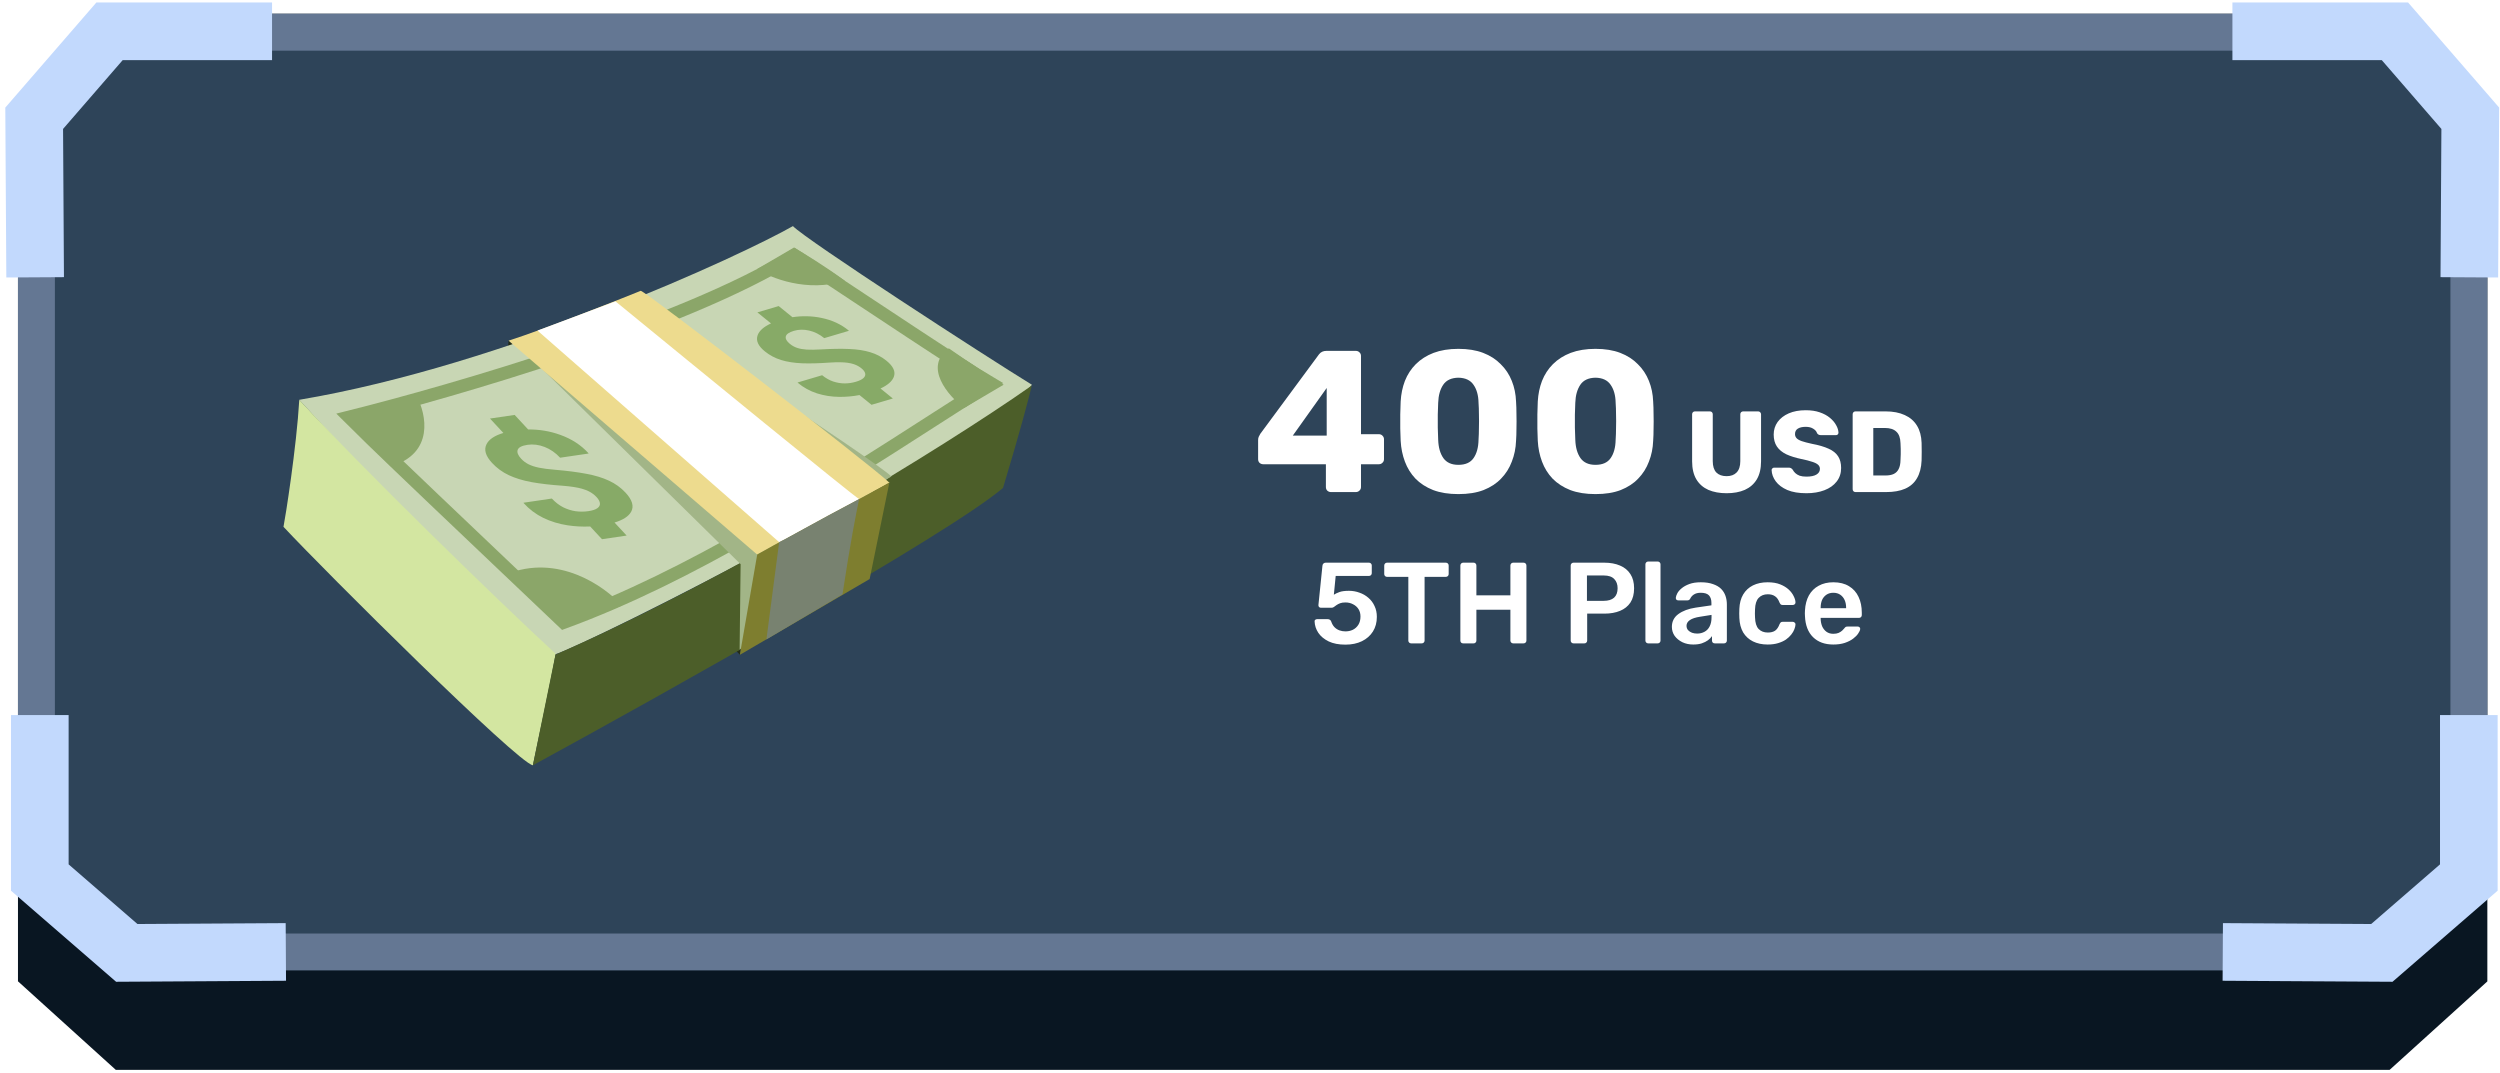<svg width="347" height="149" viewBox="0 0 347 149" fill="none" xmlns="http://www.w3.org/2000/svg">
<path d="M345.244 136.219L331.684 148.493H16.068L2.498 136.209L2.494 136.212L2.494 14.189L16.063 1.907L16.062 1.906L331.679 1.906L331.678 1.907L345.244 14.187L345.244 136.219Z" fill="#091622"/>
<path d="M17.02 132.133L5.056 121.79L5.056 14.808L17.018 4.468L330.723 4.468L342.682 14.806L342.682 121.799L330.728 132.133H17.02Z" fill="#2E4459" stroke="#647793" stroke-width="5.125"/>
<path d="M342.673 99.247V121.8L330.6 132.262L308.521 132.129" stroke="#C2D9FD" stroke-width="8"/>
<path d="M5.525 99.247V121.8L17.597 132.262L39.676 132.129" stroke="#C2D9FD" stroke-width="8"/>
<path d="M309.859 4.342L332.413 4.342L342.875 16.415L342.742 38.493" stroke="#C2D9FD" stroke-width="8"/>
<path d="M37.76 4.342L15.206 4.342L4.744 16.415L4.877 38.493" stroke="#C2D9FD" stroke-width="8"/>
<path d="M184.734 68.3C184.547 68.3 184.379 68.235 184.23 68.104C184.099 67.974 184.034 67.806 184.034 67.6V64.436H175.326C175.139 64.436 174.971 64.371 174.822 64.24C174.691 64.11 174.626 63.942 174.626 63.736V61.076C174.626 60.908 174.654 60.759 174.71 60.628C174.784 60.479 174.859 60.339 174.934 60.208L183.082 49.176C183.324 48.859 183.67 48.7 184.118 48.7H188.178C188.383 48.7 188.551 48.766 188.682 48.896C188.831 49.027 188.906 49.195 188.906 49.4V60.264H191.37C191.594 60.264 191.771 60.339 191.902 60.488C192.032 60.619 192.098 60.778 192.098 60.964V63.736C192.098 63.942 192.023 64.11 191.874 64.24C191.743 64.371 191.584 64.436 191.398 64.436H188.906V67.6C188.906 67.806 188.831 67.974 188.682 68.104C188.551 68.235 188.383 68.3 188.178 68.3H184.734ZM179.442 60.46H184.146V53.852L179.442 60.46ZM202.42 68.58C201.076 68.58 199.909 68.394 198.92 68.02C197.93 67.628 197.109 67.096 196.456 66.424C195.821 65.752 195.336 64.968 195 64.072C194.664 63.176 194.468 62.215 194.412 61.188C194.393 60.684 194.374 60.115 194.356 59.48C194.356 58.827 194.356 58.174 194.356 57.52C194.374 56.848 194.393 56.251 194.412 55.728C194.468 54.702 194.664 53.75 195 52.872C195.354 51.976 195.858 51.202 196.512 50.548C197.184 49.876 198.005 49.354 198.976 48.98C199.965 48.607 201.113 48.42 202.42 48.42C203.745 48.42 204.893 48.607 205.864 48.98C206.834 49.354 207.646 49.876 208.3 50.548C208.972 51.202 209.485 51.976 209.84 52.872C210.194 53.75 210.39 54.702 210.428 55.728C210.465 56.251 210.484 56.848 210.484 57.52C210.502 58.174 210.502 58.827 210.484 59.48C210.484 60.115 210.465 60.684 210.428 61.188C210.39 62.215 210.194 63.176 209.84 64.072C209.504 64.968 209.009 65.752 208.356 66.424C207.721 67.096 206.909 67.628 205.92 68.02C204.949 68.394 203.782 68.58 202.42 68.58ZM202.42 64.52C203.39 64.52 204.09 64.212 204.52 63.596C204.968 62.962 205.201 62.112 205.22 61.048C205.257 60.507 205.276 59.938 205.276 59.34C205.294 58.743 205.294 58.146 205.276 57.548C205.276 56.951 205.257 56.4 205.22 55.896C205.201 54.87 204.968 54.039 204.52 53.404C204.09 52.77 203.39 52.443 202.42 52.424C201.449 52.443 200.749 52.77 200.32 53.404C199.89 54.039 199.657 54.87 199.62 55.896C199.601 56.4 199.582 56.951 199.564 57.548C199.564 58.146 199.564 58.743 199.564 59.34C199.582 59.938 199.601 60.507 199.62 61.048C199.657 62.112 199.9 62.962 200.348 63.596C200.796 64.212 201.486 64.52 202.42 64.52ZM221.451 68.58C220.107 68.58 218.94 68.394 217.951 68.02C216.962 67.628 216.14 67.096 215.487 66.424C214.852 65.752 214.367 64.968 214.031 64.072C213.695 63.176 213.499 62.215 213.443 61.188C213.424 60.684 213.406 60.115 213.387 59.48C213.387 58.827 213.387 58.174 213.387 57.52C213.406 56.848 213.424 56.251 213.443 55.728C213.499 54.702 213.695 53.75 214.031 52.872C214.386 51.976 214.89 51.202 215.543 50.548C216.215 49.876 217.036 49.354 218.007 48.98C218.996 48.607 220.144 48.42 221.451 48.42C222.776 48.42 223.924 48.607 224.895 48.98C225.866 49.354 226.678 49.876 227.331 50.548C228.003 51.202 228.516 51.976 228.871 52.872C229.226 53.75 229.422 54.702 229.459 55.728C229.496 56.251 229.515 56.848 229.515 57.52C229.534 58.174 229.534 58.827 229.515 59.48C229.515 60.115 229.496 60.684 229.459 61.188C229.422 62.215 229.226 63.176 228.871 64.072C228.535 64.968 228.04 65.752 227.387 66.424C226.752 67.096 225.94 67.628 224.951 68.02C223.98 68.394 222.814 68.58 221.451 68.58ZM221.451 64.52C222.422 64.52 223.122 64.212 223.551 63.596C223.999 62.962 224.232 62.112 224.251 61.048C224.288 60.507 224.307 59.938 224.307 59.34C224.326 58.743 224.326 58.146 224.307 57.548C224.307 56.951 224.288 56.4 224.251 55.896C224.232 54.87 223.999 54.039 223.551 53.404C223.122 52.77 222.422 52.443 221.451 52.424C220.48 52.443 219.78 52.77 219.351 53.404C218.922 54.039 218.688 54.87 218.651 55.896C218.632 56.4 218.614 56.951 218.595 57.548C218.595 58.146 218.595 58.743 218.595 59.34C218.614 59.938 218.632 60.507 218.651 61.048C218.688 62.112 218.931 62.962 219.379 63.596C219.827 64.212 220.518 64.52 221.451 64.52Z" fill="white"/>
<path d="M239.65 68.46C238.69 68.46 237.847 68.306 237.122 67.996C236.407 67.676 235.852 67.191 235.458 66.54C235.063 65.879 234.866 65.042 234.866 64.028V57.5C234.866 57.383 234.903 57.287 234.978 57.212C235.052 57.138 235.148 57.1 235.266 57.1H237.33C237.447 57.1 237.543 57.138 237.618 57.212C237.692 57.287 237.73 57.383 237.73 57.5V64.012C237.73 64.706 237.895 65.228 238.226 65.58C238.567 65.922 239.042 66.092 239.65 66.092C240.247 66.092 240.711 65.922 241.042 65.58C241.383 65.228 241.554 64.706 241.554 64.012V57.5C241.554 57.383 241.591 57.287 241.666 57.212C241.751 57.138 241.847 57.1 241.954 57.1H244.034C244.14 57.1 244.231 57.138 244.306 57.212C244.391 57.287 244.434 57.383 244.434 57.5V64.028C244.434 65.042 244.236 65.879 243.842 66.54C243.447 67.191 242.892 67.676 242.178 67.996C241.463 68.306 240.62 68.46 239.65 68.46ZM250.732 68.46C249.665 68.46 248.78 68.311 248.076 68.012C247.372 67.703 246.838 67.303 246.476 66.812C246.113 66.322 245.921 65.799 245.9 65.244C245.9 65.159 245.932 65.084 245.996 65.02C246.07 64.946 246.156 64.908 246.252 64.908H248.268C248.417 64.908 248.529 64.935 248.604 64.988C248.689 65.042 248.764 65.111 248.828 65.196C248.913 65.356 249.03 65.511 249.18 65.66C249.34 65.81 249.542 65.932 249.788 66.028C250.044 66.114 250.358 66.156 250.732 66.156C251.35 66.156 251.814 66.06 252.124 65.868C252.444 65.676 252.604 65.415 252.604 65.084C252.604 64.85 252.518 64.658 252.348 64.508C252.177 64.348 251.9 64.21 251.516 64.092C251.142 63.964 250.641 63.836 250.012 63.708C249.201 63.538 248.508 63.319 247.932 63.052C247.366 62.775 246.934 62.418 246.636 61.98C246.337 61.532 246.188 60.978 246.188 60.316C246.188 59.666 246.369 59.084 246.732 58.572C247.105 58.06 247.622 57.66 248.284 57.372C248.945 57.084 249.729 56.94 250.636 56.94C251.372 56.94 252.017 57.036 252.572 57.228C253.137 57.42 253.612 57.676 253.996 57.996C254.38 58.316 254.668 58.658 254.86 59.02C255.062 59.372 255.169 59.719 255.18 60.06C255.18 60.146 255.148 60.226 255.084 60.3C255.02 60.364 254.94 60.396 254.844 60.396H252.732C252.614 60.396 252.513 60.375 252.428 60.332C252.342 60.29 252.268 60.22 252.204 60.124C252.14 59.89 251.969 59.687 251.692 59.516C251.425 59.335 251.073 59.244 250.636 59.244C250.166 59.244 249.798 59.33 249.532 59.5C249.276 59.66 249.148 59.911 249.148 60.252C249.148 60.466 249.217 60.652 249.356 60.812C249.505 60.972 249.745 61.111 250.076 61.228C250.417 61.346 250.881 61.468 251.468 61.596C252.438 61.778 253.222 62.007 253.82 62.284C254.417 62.551 254.854 62.903 255.132 63.34C255.409 63.767 255.548 64.306 255.548 64.956C255.548 65.682 255.34 66.311 254.924 66.844C254.518 67.367 253.953 67.767 253.228 68.044C252.502 68.322 251.67 68.46 250.732 68.46ZM257.549 68.3C257.432 68.3 257.336 68.263 257.261 68.188C257.187 68.114 257.149 68.018 257.149 67.9V57.5C257.149 57.383 257.187 57.287 257.261 57.212C257.336 57.138 257.432 57.1 257.549 57.1H261.709C262.755 57.1 263.645 57.271 264.381 57.612C265.117 57.943 265.683 58.434 266.077 59.084C266.472 59.724 266.685 60.519 266.717 61.468C266.728 61.938 266.733 62.348 266.733 62.7C266.733 63.052 266.728 63.458 266.717 63.916C266.675 64.908 266.461 65.73 266.077 66.38C265.704 67.031 265.155 67.516 264.429 67.836C263.715 68.146 262.835 68.3 261.789 68.3H257.549ZM260.013 65.996H261.709C262.168 65.996 262.547 65.927 262.845 65.788C263.155 65.639 263.384 65.41 263.533 65.1C263.693 64.791 263.779 64.386 263.789 63.884C263.811 63.575 263.821 63.298 263.821 63.052C263.832 62.807 263.832 62.562 263.821 62.316C263.821 62.071 263.811 61.799 263.789 61.5C263.768 60.775 263.576 60.247 263.213 59.916C262.861 59.575 262.333 59.404 261.629 59.404H260.013V65.996Z" fill="white"/>
<path d="M186.738 89.476C185.82 89.476 185.047 89.327 184.418 89.028C183.788 88.719 183.308 88.319 182.978 87.828C182.658 87.338 182.487 86.815 182.466 86.26C182.455 86.164 182.482 86.09 182.546 86.036C182.62 85.972 182.706 85.94 182.802 85.94H184.29C184.407 85.94 184.503 85.967 184.578 86.02C184.663 86.063 184.727 86.143 184.77 86.26C184.876 86.58 185.026 86.842 185.218 87.044C185.42 87.247 185.65 87.396 185.906 87.492C186.172 87.588 186.45 87.636 186.738 87.636C187.122 87.636 187.468 87.562 187.778 87.412C188.098 87.252 188.354 87.018 188.546 86.708C188.738 86.399 188.834 86.02 188.834 85.572C188.834 85.178 188.743 84.836 188.562 84.548C188.38 84.26 188.13 84.036 187.81 83.876C187.5 83.706 187.143 83.62 186.738 83.62C186.439 83.62 186.194 83.658 186.002 83.732C185.81 83.807 185.644 83.892 185.506 83.988C185.378 84.084 185.26 84.17 185.154 84.244C185.058 84.319 184.946 84.356 184.818 84.356H183.346C183.25 84.356 183.164 84.324 183.09 84.26C183.026 84.186 182.994 84.1 182.994 84.004L183.554 78.532C183.564 78.394 183.612 78.287 183.698 78.212C183.783 78.138 183.884 78.1 184.002 78.1H190.018C190.124 78.1 190.215 78.138 190.29 78.212C190.364 78.287 190.402 78.378 190.402 78.484V79.556C190.402 79.663 190.364 79.754 190.29 79.828C190.215 79.903 190.124 79.94 190.018 79.94H185.394L185.138 82.548C185.33 82.42 185.586 82.298 185.906 82.18C186.226 82.063 186.668 82.004 187.234 82.004C187.746 82.004 188.231 82.09 188.69 82.26C189.159 82.42 189.575 82.66 189.938 82.98C190.3 83.29 190.583 83.668 190.786 84.116C190.999 84.554 191.106 85.055 191.106 85.62C191.106 86.399 190.924 87.076 190.562 87.652C190.199 88.228 189.692 88.676 189.042 88.996C188.391 89.316 187.623 89.476 186.738 89.476ZM195.86 89.3C195.753 89.3 195.662 89.263 195.588 89.188C195.513 89.114 195.476 89.023 195.476 88.916V80.068H192.516C192.409 80.068 192.318 80.031 192.244 79.956C192.169 79.882 192.132 79.791 192.132 79.684V78.5C192.132 78.383 192.169 78.287 192.244 78.212C192.318 78.138 192.409 78.1 192.516 78.1H200.676C200.793 78.1 200.889 78.138 200.964 78.212C201.038 78.287 201.076 78.383 201.076 78.5V79.684C201.076 79.791 201.038 79.882 200.964 79.956C200.889 80.031 200.793 80.068 200.676 80.068H197.732V88.916C197.732 89.023 197.694 89.114 197.62 89.188C197.545 89.263 197.449 89.3 197.332 89.3H195.86ZM203.083 89.3C202.977 89.3 202.886 89.268 202.811 89.204C202.737 89.13 202.699 89.034 202.699 88.916V78.5C202.699 78.383 202.737 78.287 202.811 78.212C202.886 78.138 202.977 78.1 203.083 78.1H204.539C204.657 78.1 204.747 78.138 204.811 78.212C204.886 78.287 204.923 78.383 204.923 78.5V82.628H209.643V78.5C209.643 78.383 209.681 78.287 209.755 78.212C209.83 78.138 209.921 78.1 210.027 78.1H211.467C211.585 78.1 211.681 78.138 211.755 78.212C211.83 78.287 211.867 78.383 211.867 78.5V88.916C211.867 89.023 211.83 89.114 211.755 89.188C211.681 89.263 211.585 89.3 211.467 89.3H210.027C209.921 89.3 209.83 89.263 209.755 89.188C209.681 89.114 209.643 89.023 209.643 88.916V84.628H204.923V88.916C204.923 89.023 204.886 89.114 204.811 89.188C204.747 89.263 204.657 89.3 204.539 89.3H203.083ZM218.396 89.3C218.289 89.3 218.198 89.263 218.124 89.188C218.049 89.114 218.012 89.023 218.012 88.916V78.5C218.012 78.383 218.049 78.287 218.124 78.212C218.198 78.138 218.289 78.1 218.396 78.1H222.684C223.516 78.1 224.241 78.234 224.86 78.5C225.478 78.756 225.958 79.151 226.3 79.684C226.641 80.207 226.812 80.863 226.812 81.652C226.812 82.452 226.641 83.114 226.3 83.636C225.958 84.148 225.478 84.532 224.86 84.788C224.241 85.044 223.516 85.172 222.684 85.172H220.3V88.916C220.3 89.023 220.262 89.114 220.188 89.188C220.124 89.263 220.033 89.3 219.916 89.3H218.396ZM220.268 83.396H222.604C223.222 83.396 223.697 83.252 224.028 82.964C224.358 82.666 224.524 82.228 224.524 81.652C224.524 81.119 224.369 80.692 224.06 80.372C223.75 80.042 223.265 79.876 222.604 79.876H220.268V83.396ZM228.767 89.3C228.66 89.3 228.569 89.263 228.495 89.188C228.42 89.114 228.383 89.023 228.383 88.916V78.324C228.383 78.218 228.42 78.127 228.495 78.052C228.569 77.978 228.66 77.94 228.767 77.94H230.095C230.201 77.94 230.292 77.978 230.367 78.052C230.441 78.127 230.479 78.218 230.479 78.324V88.916C230.479 89.023 230.441 89.114 230.367 89.188C230.292 89.263 230.201 89.3 230.095 89.3H228.767ZM235.017 89.46C234.462 89.46 233.961 89.354 233.513 89.14C233.065 88.916 232.708 88.623 232.441 88.26C232.185 87.887 232.057 87.471 232.057 87.012C232.057 86.266 232.356 85.674 232.953 85.236C233.561 84.788 234.361 84.49 235.353 84.34L237.545 84.02V83.684C237.545 83.236 237.433 82.89 237.209 82.644C236.985 82.399 236.601 82.276 236.057 82.276C235.673 82.276 235.358 82.356 235.113 82.516C234.878 82.666 234.702 82.868 234.585 83.124C234.5 83.263 234.377 83.332 234.217 83.332H232.953C232.836 83.332 232.745 83.3 232.681 83.236C232.628 83.172 232.601 83.087 232.601 82.98C232.612 82.81 232.681 82.602 232.809 82.356C232.937 82.111 233.14 81.876 233.417 81.652C233.694 81.418 234.052 81.22 234.489 81.06C234.926 80.9 235.454 80.82 236.073 80.82C236.745 80.82 237.31 80.906 237.769 81.076C238.238 81.236 238.612 81.455 238.889 81.732C239.166 82.01 239.369 82.335 239.497 82.708C239.625 83.082 239.689 83.476 239.689 83.892V88.916C239.689 89.023 239.652 89.114 239.577 89.188C239.502 89.263 239.412 89.3 239.305 89.3H238.009C237.892 89.3 237.796 89.263 237.721 89.188C237.657 89.114 237.625 89.023 237.625 88.916V88.292C237.486 88.495 237.3 88.687 237.065 88.868C236.83 89.039 236.542 89.183 236.201 89.3C235.87 89.407 235.476 89.46 235.017 89.46ZM235.561 87.94C235.934 87.94 236.27 87.86 236.569 87.7C236.878 87.54 237.118 87.295 237.289 86.964C237.47 86.623 237.561 86.196 237.561 85.684V85.348L235.961 85.604C235.332 85.7 234.862 85.855 234.553 86.068C234.244 86.282 234.089 86.543 234.089 86.852C234.089 87.087 234.158 87.29 234.297 87.46C234.446 87.62 234.633 87.743 234.857 87.828C235.081 87.903 235.316 87.94 235.561 87.94ZM245.342 89.46C244.574 89.46 243.896 89.316 243.31 89.028C242.734 88.74 242.28 88.324 241.95 87.78C241.63 87.226 241.454 86.559 241.422 85.78C241.411 85.62 241.406 85.412 241.406 85.156C241.406 84.89 241.411 84.671 241.422 84.5C241.454 83.722 241.63 83.06 241.95 82.516C242.28 81.962 242.734 81.54 243.31 81.252C243.896 80.964 244.574 80.82 245.342 80.82C246.024 80.82 246.606 80.916 247.086 81.108C247.566 81.3 247.96 81.54 248.27 81.828C248.579 82.116 248.808 82.42 248.958 82.74C249.118 83.05 249.203 83.332 249.214 83.588C249.224 83.706 249.187 83.802 249.102 83.876C249.027 83.94 248.936 83.972 248.83 83.972H247.422C247.315 83.972 247.23 83.946 247.166 83.892C247.112 83.839 247.059 83.759 247.006 83.652C246.846 83.226 246.632 82.927 246.366 82.756C246.11 82.575 245.779 82.484 245.374 82.484C244.84 82.484 244.414 82.655 244.094 82.996C243.784 83.327 243.619 83.855 243.598 84.58C243.576 84.986 243.576 85.359 243.598 85.7C243.619 86.436 243.784 86.97 244.094 87.3C244.414 87.631 244.84 87.796 245.374 87.796C245.79 87.796 246.126 87.711 246.382 87.54C246.638 87.359 246.846 87.055 247.006 86.628C247.059 86.522 247.112 86.442 247.166 86.388C247.23 86.335 247.315 86.308 247.422 86.308H248.83C248.936 86.308 249.027 86.346 249.102 86.42C249.187 86.484 249.224 86.575 249.214 86.692C249.203 86.884 249.15 87.103 249.054 87.348C248.968 87.583 248.824 87.828 248.622 88.084C248.43 88.33 248.184 88.559 247.886 88.772C247.587 88.975 247.224 89.14 246.798 89.268C246.382 89.396 245.896 89.46 245.342 89.46ZM254.466 89.46C253.282 89.46 252.344 89.119 251.65 88.436C250.957 87.754 250.584 86.783 250.53 85.524C250.52 85.418 250.514 85.284 250.514 85.124C250.514 84.954 250.52 84.82 250.53 84.724C250.573 83.924 250.754 83.231 251.074 82.644C251.405 82.058 251.858 81.61 252.434 81.3C253.01 80.98 253.688 80.82 254.466 80.82C255.33 80.82 256.056 81.002 256.642 81.364C257.229 81.716 257.672 82.212 257.97 82.852C258.269 83.482 258.418 84.212 258.418 85.044V85.38C258.418 85.487 258.381 85.578 258.306 85.652C258.232 85.727 258.136 85.764 258.018 85.764H252.706C252.706 85.764 252.706 85.78 252.706 85.812C252.706 85.844 252.706 85.871 252.706 85.892C252.717 86.266 252.786 86.612 252.914 86.932C253.053 87.242 253.25 87.492 253.506 87.684C253.773 87.876 254.088 87.972 254.45 87.972C254.749 87.972 255 87.93 255.202 87.844C255.405 87.748 255.57 87.642 255.698 87.524C255.826 87.407 255.917 87.311 255.97 87.236C256.066 87.108 256.141 87.034 256.194 87.012C256.258 86.98 256.349 86.964 256.466 86.964H257.842C257.949 86.964 258.034 86.996 258.098 87.06C258.173 87.124 258.205 87.204 258.194 87.3C258.184 87.471 258.093 87.679 257.922 87.924C257.762 88.17 257.528 88.41 257.218 88.644C256.909 88.879 256.52 89.076 256.05 89.236C255.592 89.386 255.064 89.46 254.466 89.46ZM252.706 84.42H256.242V84.372C256.242 83.956 256.173 83.594 256.034 83.284C255.896 82.975 255.693 82.73 255.426 82.548C255.16 82.367 254.84 82.276 254.466 82.276C254.093 82.276 253.773 82.367 253.506 82.548C253.24 82.73 253.037 82.975 252.898 83.284C252.77 83.594 252.706 83.956 252.706 84.372V84.42Z" fill="white"/>
<g filter="url(#filter0_d_1266_3876)">
<path d="M101.833 89.991L102.925 89.451L102.701 90.887L101.833 89.991Z" fill="#232C18"/>
<path d="M71.518 48.108L70.465 48.721L70.592 47.273L71.518 48.108Z" fill="#232C18"/>
<path d="M77.001 90.835C73.222 89.714 51.784 66.806 41.537 55.492C70.181 50.674 103.032 35.391 110.059 31.382C111.85 33.273 136.849 49.489 143.235 53.408C136.547 61.624 81.148 89.722 77.001 90.835Z" fill="#C8D6B4"/>
<path d="M39.348 73.121C39.6 71.89 41.161 62.056 41.541 55.491C50.27 65.023 68.851 83.107 77.126 90.751C76.996 91.56 76.184 95.786 73.964 106.222C71.852 105.899 45.243 79.444 39.348 73.121Z" fill="url(#paint0_linear_1266_3876)"/>
<path d="M139.219 67.724C131.626 74.187 92.551 96.082 73.963 106.222L77.104 90.856C101.234 80.353 131.048 62.061 143.212 53.513C142.885 54.934 141.629 59.767 139.219 67.724Z" fill="#4C5E29"/>
<path d="M137.535 53.204C135.077 54.767 132.596 56.361 130.096 57.968C113.428 68.678 95.895 79.945 78.228 86.408C76.28 84.552 73.816 82.211 71.131 79.662L70.178 78.757C66.936 75.677 63.432 72.349 60.163 69.232C56.894 66.115 53.861 63.211 51.558 60.98C50.214 59.677 49.139 58.624 48.412 57.893C55.928 56.012 67.273 52.846 78.656 49.012C90.543 45.008 102.552 40.248 110.268 35.431C112.969 37.192 116.222 39.347 119.565 41.56C121.889 43.099 124.256 44.667 126.51 46.15C131.065 49.148 135.201 51.833 137.535 53.204Z" stroke="#8BA669" stroke-width="1.781"/>
<g style="mix-blend-mode:multiply" filter="url(#filter1_f_1266_3876)">
<path d="M123.726 66.129C118.378 69.029 104.522 89.155 102.659 90.168L102.797 78.31L71.712 47.727C76.761 46.109 85.326 43.979 88.462 42.703C89.298 42.874 121.267 63.775 123.726 66.129Z" fill="#A2B587"/>
</g>
<path d="M105.095 76.975L70.59 47.284C75.639 45.666 85.802 41.638 88.938 40.362C89.774 40.533 121.007 64.655 123.466 67.009C118.118 69.909 106.957 75.962 105.095 76.975Z" fill="#EDDB8E"/>
<path d="M54.255 64.729C60.335 62.926 59.173 57.484 57.832 54.989L46.999 57.535C47.51 58.01 49.677 60.113 54.255 64.729Z" fill="#8BA669"/>
<path d="M70.227 79.734C77.433 76.765 83.958 81.377 86.32 84.054L78.076 87.129C77.16 86.307 74.307 83.677 70.227 79.734Z" fill="#8BA669"/>
<path d="M133.808 56.635L139.308 53.396C137.879 52.496 134.356 50.226 131.693 48.349C128.122 50.919 131.615 54.944 133.808 56.635Z" fill="#8BA669"/>
<path d="M117.268 38.975C112.042 40.636 106.956 38.587 105.066 37.354L110.2 34.358C111.477 35.095 114.679 37.05 117.268 38.975Z" fill="#8BA669"/>
<path d="M68.011 58.094L71.433 57.591L73.306 59.609C74.86 59.595 76.343 59.844 77.756 60.356C79.341 60.921 80.648 61.77 81.678 62.903L81.677 62.953L77.745 63.531C77.103 62.84 76.383 62.341 75.583 62.033C74.783 61.725 73.999 61.627 73.233 61.74C72.439 61.856 71.98 62.09 71.854 62.441C71.733 62.785 71.895 63.197 72.34 63.677C72.623 63.982 72.955 64.232 73.337 64.429C73.719 64.626 74.204 64.787 74.794 64.913C75.387 65.032 76.132 65.129 77.03 65.203C78.702 65.343 80.15 65.529 81.373 65.762C82.6 65.987 83.653 66.308 84.533 66.724C85.416 67.133 86.181 67.686 86.828 68.382C87.767 69.395 88.024 70.282 87.598 71.043C87.242 71.677 86.475 72.172 85.297 72.527L86.978 74.338L83.556 74.841L81.918 73.076C80.862 73.125 79.813 73.07 78.77 72.911C77.572 72.728 76.45 72.384 75.404 71.879C74.362 71.367 73.454 70.682 72.679 69.825L72.666 69.777L76.599 69.198C77.083 69.719 77.603 70.122 78.16 70.406C78.727 70.688 79.307 70.872 79.901 70.958C80.489 71.038 81.074 71.035 81.656 70.949C82.219 70.867 82.634 70.732 82.903 70.546C83.171 70.361 83.293 70.136 83.27 69.874C83.25 69.604 83.094 69.311 82.8 68.995C82.507 68.679 82.159 68.417 81.757 68.21C81.618 68.138 81.468 68.072 81.306 68.01C81.138 67.945 80.958 67.886 80.766 67.832C80.609 67.788 80.443 67.747 80.27 67.71C80.077 67.669 79.869 67.631 79.646 67.596C79.191 67.524 78.674 67.466 78.097 67.421C76.438 67.306 74.997 67.139 73.775 66.919C72.558 66.692 71.502 66.369 70.608 65.948C69.723 65.526 68.954 64.964 68.302 64.261C67.389 63.278 67.136 62.4 67.543 61.629C67.893 60.964 68.668 60.452 69.868 60.094L68.011 58.094Z" fill="#87AA67"/>
<path d="M105.124 43.359L108.082 42.482L109.992 44.028C111.362 43.82 112.703 43.852 114.016 44.126C115.487 44.425 116.748 45.01 117.801 45.88L117.807 45.924L114.406 46.931C113.753 46.402 113.053 46.052 112.308 45.881C111.562 45.71 110.858 45.723 110.196 45.919C109.509 46.123 109.133 46.387 109.067 46.713C109.003 47.032 109.198 47.376 109.652 47.743C109.94 47.976 110.265 48.156 110.627 48.281C110.989 48.407 111.438 48.488 111.975 48.525C112.514 48.555 113.184 48.546 113.987 48.498C115.481 48.411 116.783 48.392 117.893 48.443C119.005 48.487 119.976 48.638 120.805 48.894C121.637 49.144 122.382 49.535 123.041 50.069C123.999 50.845 124.338 51.596 124.057 52.322C123.823 52.927 123.209 53.46 122.213 53.923L123.926 55.31L120.967 56.186L119.297 54.834C118.371 55.011 117.438 55.095 116.497 55.086C115.415 55.075 114.381 54.913 113.394 54.599C112.409 54.279 111.52 53.789 110.728 53.13L110.71 53.089L114.111 52.081C114.603 52.48 115.114 52.77 115.642 52.95C116.178 53.128 116.714 53.218 117.249 53.218C117.778 53.215 118.295 53.138 118.797 52.989C119.284 52.845 119.634 52.674 119.848 52.476C120.061 52.278 120.141 52.064 120.087 51.835C120.036 51.599 119.86 51.36 119.561 51.118C119.262 50.876 118.922 50.689 118.541 50.557C118.409 50.511 118.268 50.471 118.117 50.437C117.961 50.401 117.794 50.372 117.618 50.348C117.473 50.329 117.322 50.314 117.165 50.303C116.989 50.291 116.8 50.284 116.599 50.281C116.188 50.275 115.725 50.289 115.209 50.322C113.729 50.43 112.435 50.465 111.329 50.425C110.225 50.379 109.251 50.226 108.409 49.967C107.574 49.706 106.824 49.307 106.159 48.769C105.229 48.016 104.895 47.273 105.156 46.54C105.382 45.908 106.001 45.359 107.016 44.891L105.124 43.359Z" fill="#87AA67"/>
<path d="M120.706 80.372L123.445 66.971C121.909 67.886 110.773 73.761 105.101 76.965L102.691 90.89L120.706 80.372Z" fill="#7E7E2F"/>
<path d="M119.246 69.266C118.662 69.02 96.37 50.782 85.428 41.829L74.605 45.884L108.147 75.248C109.262 74.742 112.561 72.786 119.246 69.266Z" fill="white"/>
<path d="M119.246 69.266C118.791 71.493 118.067 75.034 116.938 82.498L106.38 88.749L108.147 75.248C109.262 74.742 112.561 72.787 119.246 69.266Z" fill="#788270"/>
</g>
<defs>
<filter id="filter0_d_1266_3876" x="27.952" y="19.987" width="126.678" height="97.631" filterUnits="userSpaceOnUse" color-interpolation-filters="sRGB">
<feFlood flood-opacity="0" result="BackgroundImageFix"/>
<feColorMatrix in="SourceAlpha" type="matrix" values="0 0 0 0 0 0 0 0 0 0 0 0 0 0 0 0 0 0 127 0" result="hardAlpha"/>
<feOffset/>
<feGaussianBlur stdDeviation="5.698"/>
<feComposite in2="hardAlpha" operator="out"/>
<feColorMatrix type="matrix" values="0 0 0 0 0.123 0 0 0 0 0.205 0 0 0 0 0.283 0 0 0 1 0"/>
<feBlend mode="normal" in2="BackgroundImageFix" result="effect1_dropShadow_1266_3876"/>
<feBlend mode="normal" in="SourceGraphic" in2="effect1_dropShadow_1266_3876" result="shape"/>
</filter>
<filter id="filter1_f_1266_3876" x="70.288" y="41.278" width="54.862" height="50.314" filterUnits="userSpaceOnUse" color-interpolation-filters="sRGB">
<feFlood flood-opacity="0" result="BackgroundImageFix"/>
<feBlend mode="normal" in="SourceGraphic" in2="BackgroundImageFix" result="shape"/>
<feGaussianBlur stdDeviation="0.712" result="effect1_foregroundBlur_1266_3876"/>
</filter>
<linearGradient id="paint0_linear_1266_3876" x1="40.474" y1="67.097" x2="76.742" y2="97.672" gradientUnits="userSpaceOnUse">
<stop stop-color="#D3E6A1"/>
<stop offset="0.505" stop-color="#D3E6A1"/>
<stop offset="1" stop-color="#D3E6A1"/>
</linearGradient>
</defs>
</svg>
